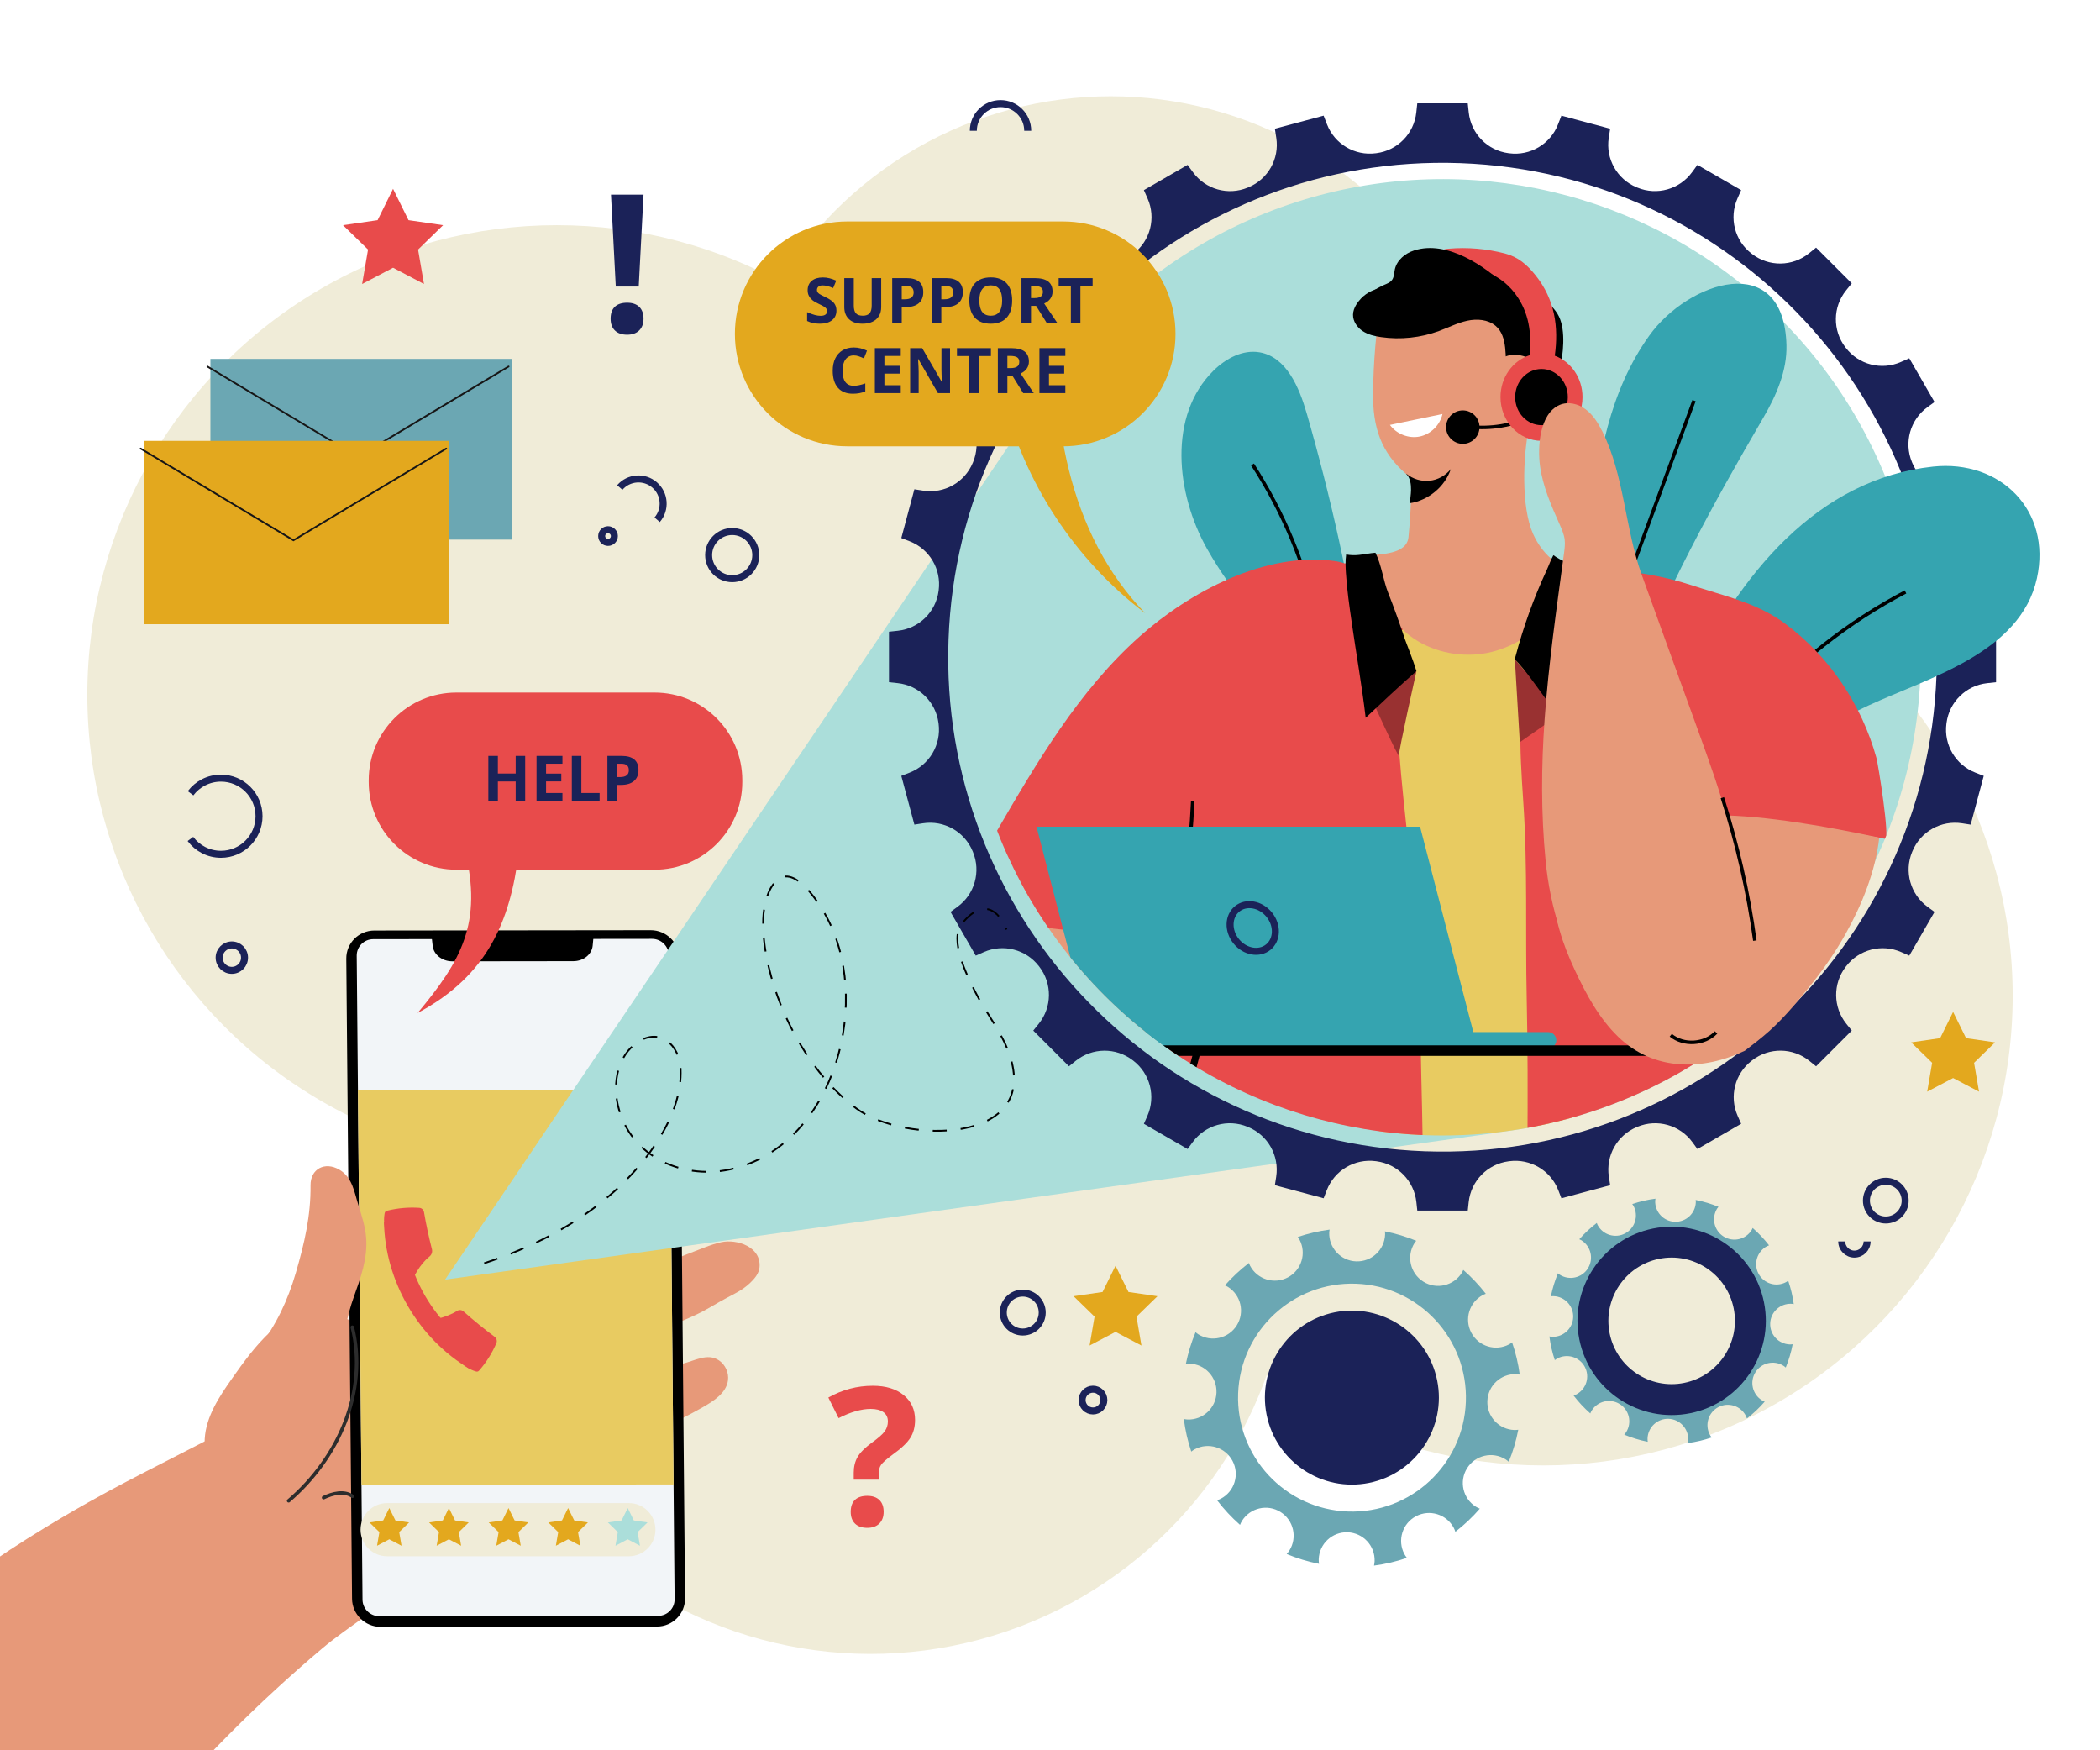 <?xml version="1.0" encoding="utf-8"?>
<!-- Generator: Adobe Illustrator 27.5.0, SVG Export Plug-In . SVG Version: 6.00 Build 0)  -->
<svg version="1.1" xmlns="http://www.w3.org/2000/svg" xmlns:xlink="http://www.w3.org/1999/xlink" x="0px" y="0px"
	 viewBox="0 0 600 500" style="enable-background:new 0 0 600 500;" xml:space="preserve">
<g id="BACKGROUND">
	<rect style="fill:#FFFFFF;" width="600" height="500"/>
</g>
<g id="OBJECTS">
	<g>
		<defs>
			<rect id="SVGID_1_" width="600" height="500"/>
		</defs>
		<clipPath id="SVGID_00000047780536107300944040000011928425051291775364_">
			<use xlink:href="#SVGID_1_"  style="overflow:visible;"/>
		</clipPath>
		<g style="clip-path:url(#SVGID_00000047780536107300944040000011928425051291775364_);">
			<circle style="fill:#F0ECD8;" cx="159.108" cy="198.484" r="134.158"/>
			<circle style="fill:#F0ECD8;" cx="440.892" cy="284.47" r="134.158"/>
			<circle style="fill:#F0ECD8;" cx="317.374" cy="138.765" r="111.263"/>
			
				<ellipse transform="matrix(0.707 -0.707 0.707 0.707 -176.195 279.102)" style="fill:#F0ECD8;" cx="248.809" cy="352.237" rx="120.261" ry="120.261"/>
		</g>
		<path style="clip-path:url(#SVGID_00000047780536107300944040000011928425051291775364_);fill:#DEDEDE;" d="M51.34,465.639"/>
		<g style="clip-path:url(#SVGID_00000047780536107300944040000011928425051291775364_);">
			<path style="fill:#E79979;" d="M106.534,381.803c-0.098-0.136-0.199-0.271-0.302-0.404c-1.095-1.412-2.659-2.384-4.233-3.239
				c-8.569-4.657-17.431-4.445-24.669,2.214c-4.275,3.933-7.698,8.677-11.037,13.421c-3.68,5.228-7.421,10.848-7.801,17.234
				c-0.405,6.803,3.275,13.499,8.683,17.746c10.355,8.132,32.671,8.934,36.9-6.544C106.936,411.757,113.989,392.155,106.534,381.803
				z"/>
			<path style="fill:#E79979;" d="M211.224,329.731c-1.791,0.346-3.533,1.005-5.246,1.657c-7.734,2.947-15.532,5.694-23.004,9.259
				c-7.71,3.678-15.251,7.7-22.978,11.342c-9.549,4.499-2.744,19.106,6.887,14.568c12.161-5.73,24.271-11.302,36.666-16.499
				c5.353-2.244,13.965-4.767,16.689-10.38c2.653-5.467-0.77-10.328-6.818-10.192C212.679,329.502,211.947,329.591,211.224,329.731z
				"/>
			<path style="fill:#E79979;" d="M194.942,389.581c-6.7,1.491-12.745,4.808-19.32,7.516c-9.662,3.978-19.222,8.195-28.669,12.647
				c-8.919,4.203-2.563,17.846,6.432,13.608c15.705-7.4,32.578-12.849,47.597-21.46c3.089-1.771,6.504-4,7.006-7.513
				c0.312-2.176-0.72-4.498-2.555-5.748C202.133,386.381,198.319,388.829,194.942,389.581z"/>
			<path style="fill:#E79979;" d="M206.091,354.851c-1.606,0.341-3.227,0.905-4.782,1.501c-6.811,2.611-13.576,5.336-20.291,8.178
				c-5.683,2.405-15.357,3.896-13.65,12.287c0.726,3.569,4.042,6.473,7.697,6.74c2.189,0.16,4.335-0.528,6.405-1.236
				c5.971-2.044,11.937-4.159,17.648-6.861c2.94-1.391,5.624-3.163,8.485-4.675c2.438-1.289,4.531-2.252,6.625-4.21
				c1.343-1.256,2.635-2.779,2.785-4.611C217.484,356.178,210.59,353.896,206.091,354.851z"/>
			<path style="fill:#E79979;" d="M107.432,362.009c-5.195,2.249-5.719,8.978-2.698,12.829c15.75-9.743,32.778-16.63,50.114-22.889
				c-14.362,3.595-28.871,6.641-43.508,9.131c2.783-0.474,5.815-2.223,8.464-3.229c2.886-1.095,5.774-2.185,8.666-3.266
				c5.666-2.12,11.344-4.21,17.039-6.254c18.365-6.591,36.914-12.349,55.604-17.932c3.293-0.984,7.542-2.164,9.641-5.143
				c1.995-2.832,1.505-7.238-1.069-9.555c-4.386-3.948-10.657-1.544-15.567-0.194c-5.82,1.6-11.334,3.928-17.059,5.763
				c-5.806,1.861-11.675,3.659-17.492,5.537c-12.177,3.931-24.287,8.071-36.32,12.425c-6.498,2.352-12.974,4.766-19.425,7.244
				C95.049,349.845,99.404,362.112,107.432,362.009z"/>
			<path style="fill:#E79979;" d="M17.584,433.575c2.492-1.47,4.996-2.912,7.51-4.329c14.729-8.3,30.134-15.485,44.876-23.613
				c10.755-5.929,23.048-14.548,35.508-7.336c3.534,2.046,6.254,5.216,8.746,8.438c4.206,5.438,8.024,11.301,10.065,17.839
				c7.345,23.523-17.466,33.867-32.233,46.331c-18.382,15.517-35.409,32.64-50.811,51.119c-7.942,9.528-15.539,19.502-25.174,27.313
				c-10.195,8.265-19.963,10.827-32.555,12.256c-9.542,1.083-21.086,4.94-30.659,2.346c-13.629-3.692-21.817-18.811-21.396-32.925
				c0.422-14.114,7.662-27.141,16.154-38.423C-33.797,467.902-8.856,449.174,17.584,433.575z"/>
			<g>
				<path d="M108.756,464.742l78.945-0.092c4.473-0.005,8.066-3.609,8.026-8.048l-1.645-182.846
					c-0.04-4.439-3.698-8.034-8.171-8.029l-78.945,0.093c-4.473,0.005-8.066,3.608-8.026,8.048l1.645,182.846
					C100.625,461.134,104.302,464.747,108.756,464.742z"/>
				<path style="fill:#F2F5F8;" d="M108.375,461.694l79.653-0.093c2.627-0.003,4.738-2.119,4.714-4.727l-1.655-183.96
					c-0.023-2.607-2.172-4.719-4.799-4.716l-79.653,0.093c-2.627,0.003-4.737,2.119-4.714,4.727l1.655,183.96
					C103.599,459.575,105.759,461.697,108.375,461.694z"/>
				<path d="M169.7,266.319l-0.365,3.829c-0.239,2.504-2.633,4.424-5.52,4.427l-34.591,0.041c-2.887,0.003-5.316-1.911-5.6-4.414
					l-0.434-3.828L169.7,266.319z"/>
				<polygon style="fill:#E8CB61;" points="103.281,424.164 192.446,424.059 191.433,311.365 102.267,311.469 				"/>
			</g>
			<path style="fill:#E79979;" d="M73.801,385.087c5.079-6.42,8.467-13.712,10.753-21.586c2.413-8.314,4.256-16.139,4.17-24.9
				c-0.046-4.68,4.095-6.869,8.216-4.475c3.783,2.198,4.283,6.454,5.503,10.279c0.943,2.957,1.893,5.945,2.158,9.031
				c0.517,6.02-1.607,11.747-3.593,17.304c-1.881,5.262-2.567,10.157-3.724,15.528c-0.911,4.227-1.839,8.506-3.788,12.364
				c-1.919,3.799-4.813,7.104-8.336,9.517c-2.785,1.908-6.267,3.289-9.547,2.386c-2.888-0.795-5.106-3.29-6.113-6.093
				c-2.077-5.782-0.915-13.2,2.981-17.75C72.933,386.163,73.373,385.628,73.801,385.087z"/>
			<path style="fill:none;stroke:#2D2D2D;stroke-linecap:round;stroke-miterlimit:10;" d="M100.659,379.148
				c4.56,18.18-3.951,37.442-18.192,49.578"/>
			<path style="fill:none;stroke:#2D2D2D;stroke-linecap:round;stroke-miterlimit:10;" d="M100.696,427.421
				c-2.378-1.647-5.647-0.836-8.241,0.407"/>
		</g>
		<g style="clip-path:url(#SVGID_00000047780536107300944040000011928425051291775364_);">
			<g>
				<g>
					<path style="fill:#6BA7B3;" d="M484.522,343.421c-0.114,3.207-2.805,5.715-6.013,5.601c-3.207-0.114-5.715-2.805-5.601-6.012
						c0.007-0.202,0.053-0.391,0.08-0.587c-2.281,0.3-4.496,0.816-6.622,1.534c0.121,0.178,0.255,0.342,0.358,0.536
						c1.505,2.835,0.428,6.352-2.406,7.857c-2.834,1.505-6.352,0.428-7.857-2.406c-0.101-0.19-0.161-0.389-0.239-0.585
						c-1.811,1.387-3.484,2.947-4.995,4.655c0.208,0.098,0.42,0.181,0.62,0.306c2.721,1.702,3.547,5.287,1.845,8.008
						c-1.702,2.721-5.287,3.547-8.008,1.845c-0.204-0.127-0.375-0.284-0.557-0.431c-0.877,2.095-1.555,4.295-2.016,6.578
						c0.253-0.025,0.504-0.059,0.766-0.05c3.207,0.113,5.715,2.805,5.601,6.013c-0.114,3.207-2.806,5.715-6.013,5.601
						c-0.268-0.009-0.521-0.062-0.778-0.106c0.294,2.332,0.817,4.595,1.547,6.767c0.229-0.169,0.456-0.339,0.714-0.477
						c2.835-1.505,6.352-0.428,7.857,2.406c1.505,2.834,0.428,6.352-2.406,7.857c-0.26,0.138-0.53,0.231-0.799,0.326
						c1.416,1.858,3.013,3.572,4.767,5.115c0.119-0.281,0.242-0.561,0.409-0.828c1.702-2.721,5.287-3.547,8.008-1.845
						c2.721,1.702,3.547,5.287,1.845,8.008c-0.166,0.265-0.363,0.497-0.563,0.726c2.14,0.892,4.388,1.581,6.722,2.04
						c-0.041-0.314-0.074-0.631-0.063-0.959c0.114-3.207,2.806-5.715,6.013-5.601c3.207,0.114,5.715,2.805,5.602,6.013
						c-0.011,0.314-0.066,0.613-0.125,0.911c2.358-0.308,4.645-0.85,6.837-1.603c-0.19-0.25-0.376-0.505-0.529-0.792
						c-1.505-2.834-0.428-6.352,2.406-7.857c2.834-1.505,6.352-0.428,7.857,2.406c0.142,0.267,0.238,0.543,0.335,0.82
						c1.849-1.427,3.549-3.037,5.082-4.8c-0.272-0.117-0.545-0.235-0.803-0.397c-2.721-1.702-3.547-5.287-1.845-8.008
						c1.702-2.721,5.287-3.547,8.008-1.845c0.239,0.149,0.443,0.329,0.652,0.505c0.868-2.12,1.535-4.347,1.979-6.656
						c-0.272,0.029-0.543,0.064-0.824,0.054c-3.207-0.113-5.715-2.806-5.601-6.013c0.113-3.207,2.805-5.715,6.013-5.601
						c0.248,0.009,0.482,0.06,0.72,0.098c-0.313-2.307-0.85-4.545-1.59-6.692c-0.2,0.141-0.392,0.292-0.614,0.41
						c-2.834,1.505-6.352,0.428-7.857-2.406c-1.505-2.834-0.428-6.352,2.406-7.857c0.196-0.104,0.401-0.166,0.602-0.246
						c-1.397-1.801-2.967-3.463-4.684-4.963c-0.095,0.199-0.174,0.404-0.294,0.596c-1.702,2.721-5.287,3.547-8.008,1.845
						c-2.721-1.702-3.547-5.287-1.845-8.008c0.111-0.177,0.249-0.323,0.374-0.483c-2.076-0.852-4.254-1.51-6.513-1.956
						C484.496,343,484.529,343.205,484.522,343.421z M501.304,378.17c-0.463,13.07-11.433,23.29-24.503,22.827
						c-13.069-0.463-23.289-11.433-22.827-24.503c0.463-13.07,11.433-23.29,24.503-22.827
						C491.546,354.13,501.766,365.1,501.304,378.17z"/>
				</g>
				<path style="fill:#1B2258;" d="M503.992,372c-2.938-14.544-17.16-23.985-31.704-21.047
					c-14.544,2.938-23.985,17.159-21.047,31.703c2.938,14.544,17.16,23.988,31.704,21.05
					C497.488,400.767,506.93,386.543,503.992,372z M481.196,395.049c-9.771,1.974-19.325-4.371-21.299-14.142
					c-1.974-9.771,4.369-19.325,14.14-21.299c9.771-1.974,19.326,4.369,21.299,14.14
					C497.31,383.519,490.967,393.075,481.196,395.049z"/>
			</g>
		</g>
		<g style="clip-path:url(#SVGID_00000047780536107300944040000011928425051291775364_);">
			<g>
				<g>
					<path style="fill:#6BA7B3;" d="M395.747,352.633c-0.156,4.409-3.857,7.857-8.266,7.701c-4.409-0.156-7.857-3.857-7.701-8.266
						c0.01-0.277,0.073-0.538,0.11-0.807c-3.135,0.412-6.18,1.122-9.104,2.109c0.166,0.244,0.35,0.471,0.492,0.738
						c2.07,3.897,0.588,8.733-3.308,10.802c-3.897,2.07-8.733,0.589-10.802-3.308c-0.139-0.261-0.221-0.535-0.328-0.804
						c-2.49,1.906-4.79,4.051-6.867,6.4c0.286,0.135,0.578,0.249,0.853,0.421c3.74,2.34,4.876,7.269,2.536,11.009
						c-2.34,3.74-7.269,4.876-11.009,2.536c-0.28-0.175-0.515-0.391-0.765-0.593c-1.205,2.88-2.138,5.905-2.772,9.044
						c0.348-0.034,0.693-0.082,1.053-0.069c4.409,0.156,7.857,3.857,7.701,8.266c-0.156,4.409-3.857,7.857-8.266,7.701
						c-0.368-0.013-0.717-0.086-1.07-0.146c0.405,3.206,1.123,6.318,2.127,9.303c0.314-0.232,0.627-0.467,0.982-0.656
						c3.897-2.069,8.733-0.588,10.802,3.308c2.069,3.896,0.588,8.733-3.308,10.802c-0.357,0.19-0.728,0.318-1.098,0.449
						c1.947,2.554,4.143,4.91,6.553,7.032c0.164-0.386,0.333-0.772,0.562-1.139c2.34-3.741,7.269-4.876,11.009-2.536
						c3.74,2.34,4.876,7.268,2.536,11.009c-0.228,0.365-0.5,0.683-0.774,0.998c2.942,1.227,6.032,2.173,9.242,2.804
						c-0.056-0.432-0.102-0.868-0.086-1.318c0.156-4.409,3.857-7.857,8.266-7.701c4.409,0.156,7.857,3.857,7.701,8.266
						c-0.015,0.431-0.091,0.843-0.171,1.253c3.242-0.423,6.385-1.168,9.399-2.204c-0.262-0.343-0.518-0.695-0.727-1.089
						c-2.069-3.896-0.588-8.733,3.308-10.802c3.896-2.069,8.732-0.588,10.802,3.308c0.195,0.366,0.328,0.747,0.46,1.127
						c2.541-1.962,4.879-4.176,6.986-6.599c-0.374-0.161-0.748-0.323-1.104-0.545c-3.74-2.34-4.876-7.269-2.536-11.009
						c2.34-3.74,7.268-4.876,11.009-2.536c0.328,0.205,0.609,0.453,0.897,0.695c1.193-2.915,2.111-5.976,2.721-9.151
						c-0.374,0.04-0.747,0.088-1.133,0.074c-4.409-0.156-7.857-3.857-7.701-8.266c0.156-4.409,3.857-7.857,8.266-7.7
						c0.34,0.012,0.662,0.082,0.99,0.135c-0.431-3.172-1.168-6.248-2.186-9.2c-0.275,0.194-0.538,0.402-0.844,0.563
						c-3.896,2.07-8.733,0.589-10.802-3.308c-2.07-3.897-0.588-8.733,3.308-10.802c0.269-0.143,0.551-0.229,0.827-0.338
						c-1.921-2.476-4.079-4.761-6.44-6.823c-0.131,0.274-0.239,0.555-0.404,0.819c-2.34,3.74-7.268,4.876-11.009,2.536
						c-3.74-2.34-4.876-7.269-2.536-11.009c0.152-0.243,0.342-0.443,0.515-0.664c-2.854-1.172-5.849-2.076-8.953-2.689
						C395.712,352.054,395.758,352.337,395.747,352.633z M418.819,400.406c-0.637,17.968-15.718,32.018-33.686,31.382
						c-17.968-0.636-32.018-15.718-31.382-33.686c0.636-17.968,15.718-32.018,33.686-31.382
						C405.405,367.356,419.456,382.438,418.819,400.406z"/>
				</g>
				<path style="fill:#1B2258;" d="M391.176,423.611c-13.433,2.714-26.568-6.009-29.282-19.442
					c-2.713-13.433,6.007-26.568,19.44-29.281c13.433-2.714,26.569,6.007,29.282,19.439
					C413.329,407.76,404.608,420.898,391.176,423.611z"/>
			</g>
		</g>
		<g style="clip-path:url(#SVGID_00000047780536107300944040000011928425051291775364_);">
			<g>
				<path style="fill:#E84B4B;" d="M134.365,391.137c-14.711-8.563-24.389-25.094-24.655-42.114l5.738-0.09
					c0.235,15.052,8.794,29.671,21.804,37.244L134.365,391.137z"/>
			</g>
			<g>
				<path style="fill:#E84B4B;" d="M116.826,368.089c1.227-3.323,3.066-6.868,5.889-9.152c0.62-0.502,0.889-1.316,0.691-2.089
					c-0.893-3.499-1.655-7.031-2.265-10.59c-0.114-0.668-0.669-1.171-1.345-1.216c-3.034-0.2-6.098,0.061-9.051,0.787
					c-0.237,0.058-0.489,0.129-0.649,0.314c-0.135,0.156-0.182,0.369-0.217,0.572c-0.215,1.229-0.203,2.497,0.034,3.721l6.869,17.78
					C116.796,368.174,116.81,368.131,116.826,368.089z"/>
			</g>
			<g>
				<path style="fill:#E84B4B;" d="M124.9,376.761c-0.626,0.154-1.31,0.306-2.008,0.401c1.338,3.248,3.444,6.112,5.708,8.776
					c2.036,2.396,4.135,4.852,7.245,5.807c0.198,0.061,0.408,0.116,0.609,0.066c0.237-0.059,0.414-0.251,0.574-0.437
					c1.977-2.291,3.593-4.889,4.789-7.668c0.278-0.646,0.073-1.397-0.492-1.818c-3.069-2.289-6.034-4.716-8.899-7.256
					c-0.499-0.442-1.229-0.518-1.793-0.163C128.881,375.57,126.911,376.266,124.9,376.761z"/>
			</g>
		</g>
		
			<ellipse transform="matrix(0.707 -0.707 0.707 0.707 -12.009 346.489)" style="clip-path:url(#SVGID_00000047780536107300944040000011928425051291775364_);fill:#ABDEDA;" cx="412.244" cy="187.741" rx="136.623" ry="136.623"/>
		<polygon style="clip-path:url(#SVGID_00000047780536107300944040000011928425051291775364_);fill:#ABDEDA;" points="
			295.73,116.191 127.161,365.55 427.244,323.634 		"/>
		<path style="clip-path:url(#SVGID_00000047780536107300944040000011928425051291775364_);fill:#1B2258;" d="M567.757,180.18
			c-6.031-0.653-10.832-5.347-11.62-11.361l-0.03-0.226c-0.788-6.009,2.634-11.779,8.286-13.969l2.387-0.925l-3.732-13.93
			l-2.534,0.393c-5.988,0.929-11.835-2.355-14.159-7.951l-0.082-0.197c-2.329-5.61-0.516-12.086,4.387-15.672l2.06-1.506
			l-7.211-12.489l-2.397,1.058c-5.541,2.446-12.034,0.787-15.722-4.018c-0.042-0.055-0.085-0.111-0.128-0.166
			c-3.699-4.806-3.628-11.518,0.174-16.243l1.643-2.042l-10.198-10.198l-2.046,1.646c-4.724,3.801-11.432,3.874-16.238,0.178
			c-0.055-0.042-0.11-0.084-0.164-0.126c-4.809-3.687-6.47-10.182-4.023-15.725l1.06-2.402l-12.489-7.211l-1.543,2.11
			c-3.578,4.892-10.034,6.699-15.632,4.377c-0.066-0.027-0.131-0.054-0.197-0.081c-5.603-2.314-8.892-8.161-7.963-14.151
			l0.401-2.583l-13.93-3.733l-0.957,2.47c-2.19,5.651-7.957,9.066-13.965,8.275c-0.068-0.009-0.137-0.018-0.205-0.027
			c-6.005-0.782-10.692-5.576-11.344-11.596l-0.286-2.644h-14.421l-0.285,2.633c-0.652,6.023-5.342,10.817-11.35,11.597
			c-0.074,0.009-0.147,0.019-0.221,0.029c-6,0.788-11.758-2.624-13.944-8.267l-0.957-2.47l-13.93,3.733l0.403,2.596
			c0.928,5.981-2.355,11.821-7.949,14.134c-0.072,0.03-0.143,0.059-0.215,0.089c-5.593,2.323-12.047,0.518-15.622-4.371
			l-1.551-2.121l-12.49,7.211l1.064,2.411c2.445,5.539,0.786,12.033-4.018,15.719l-0.179,0.138
			c-4.804,3.687-11.507,3.61-16.225-0.186l-2.053-1.652l-10.198,10.198l1.629,2.024c3.805,4.729,3.879,11.448,0.179,16.26
			l-0.131,0.17c-3.69,4.799-10.181,6.455-15.719,4.01l-2.387-1.054l-7.211,12.489l2.056,1.504
			c4.902,3.585,6.715,10.058,4.389,15.667l-0.079,0.191c-2.323,5.604-8.176,8.893-14.171,7.963l-2.523-0.392l-3.733,13.93
			l2.385,0.924c5.66,2.193,9.087,7.973,8.295,13.992l-0.027,0.205c-0.791,6.014-5.593,10.706-11.623,11.36l-2.553,0.276v14.421
			l2.514,0.272c6.043,0.654,10.851,5.361,11.636,11.388l0.027,0.206c0.783,6.016-2.645,11.788-8.302,13.98l-2.352,0.911l3.733,13.93
			l2.456-0.381c6.003-0.931,11.865,2.364,14.189,7.977l0.086,0.207c2.322,5.608,0.508,12.077-4.391,15.66l-2.012,1.471l7.211,12.489
			l2.289-1.011c5.553-2.451,12.063-0.787,15.758,4.029l0.138,0.18c3.695,4.816,3.618,11.534-0.187,16.264l-1.569,1.95l10.198,10.198
			l1.921-1.546c4.74-3.814,11.475-3.889,16.299-0.18l0.171,0.131c4.811,3.699,6.472,10.206,4.021,15.758l-1,2.266l12.49,7.211
			l1.441-1.971c3.586-4.903,10.06-6.718,15.672-4.393l0.22,0.091c5.612,2.325,8.906,8.185,7.974,14.188l-0.374,2.413l13.93,3.733
			l0.891-2.3c2.194-5.661,7.973-9.09,13.993-8.3l0.225,0.03c6.026,0.79,10.729,5.6,11.383,11.641l0.266,2.452h14.421l0.264-2.442
			c0.654-6.043,5.36-10.854,11.388-11.642l0.23-0.03c6.018-0.786,11.795,2.642,13.988,8.301l0.887,2.29l13.93-3.733l-0.375-2.414
			c-0.931-6.001,2.361-11.861,7.97-14.188l0.21-0.087c5.617-2.33,12.099-0.515,15.689,4.394l1.439,1.968l12.489-7.211l-1.005-2.276
			c-2.451-5.551-0.789-12.058,4.022-15.755l0.182-0.139c4.817-3.701,11.541-3.626,16.274,0.182l1.938,1.56l10.198-10.198
			l-1.556-1.934c-3.811-4.736-3.887-11.464-0.185-16.286l0.126-0.165c3.699-4.819,10.214-6.484,15.772-4.03l2.273,1.003
			l7.211-12.489l-2.008-1.469c-4.898-3.582-6.713-10.049-4.394-15.657l0.087-0.209c2.322-5.615,8.183-8.911,14.187-7.98l2.456,0.381
			l3.732-13.93l-2.379-0.922c-5.649-2.189-9.07-7.954-8.287-13.961l0.03-0.23c0.785-6.018,5.588-10.716,11.621-11.37l2.537-0.275
			v-14.421L567.757,180.18z M553.289,192.835c-2.814,77.949-68.285,138.859-146.234,136.046
			c-77.949-2.814-138.859-68.285-136.045-146.234c2.814-77.949,68.285-138.859,146.234-136.046
			C495.193,49.415,556.103,114.886,553.289,192.835z"/>
		<g style="clip-path:url(#SVGID_00000047780536107300944040000011928425051291775364_);">
			<path style="fill:#35A4B0;" d="M481.739,196.219c15.007-32.525,37.82-59.434,70.561-62.925
				c19.271-2.055,33.94,12.571,29.67,31.935c-4.693,21.284-30.921,28.349-48.207,36.342c-36.275,16.773-64.606,49.89-75.559,88.325
				C460.076,264.054,467.29,227.533,481.739,196.219z"/>
			<path style="fill:#35A4B0;" d="M454.672,150.468c1.684-19.472,5.298-38.823,16.492-54.514
				c11.17-15.658,38.534-24.737,39.254,2.64c0.194,7.36-2.918,14.407-6.631,20.764c-14.824,25.379-27.948,49.567-38.772,77.003
				c-4.902,12.424-9.635,25.178-15.048,37.399c1.198-22.167,2.396-44.335,3.595-66.503
				C453.861,161.708,454.186,156.083,454.672,150.468z"/>
			<path style="fill:#35A4B0;" d="M373.345,118.083c-2.156-7.452-5.798-16.103-13.441-17.434c-4.845-0.844-9.696,1.777-13.195,5.233
				c-12.993,12.833-10.797,34.99-1.835,50.902c14.595,25.915,39.559,42.6,48.488,72.035c1.681-13.147-2.031-24.893-3.971-37.661
				C385.641,166.483,380.282,142.056,373.345,118.083z"/>
			<path style="fill:none;stroke:#000000;stroke-miterlimit:10;" d="M544.424,169.1c-32.956,17.31-59.263,46.925-72.566,81.692"/>
			<path style="fill:none;stroke:#000000;stroke-miterlimit:10;" d="M484.005,114.444c-11.09,30.006-22.18,60.012-33.271,90.019"/>
			<path style="fill:none;stroke:#000000;stroke-miterlimit:10;" d="M357.857,132.68c8.798,13.578,15.119,28.755,18.56,44.563"/>
		</g>
		<g style="clip-path:url(#SVGID_00000047780536107300944040000011928425051291775364_);">
			<defs>
				
					<ellipse id="SVGID_00000065795101782032825320000004081630117592126394_" transform="matrix(0.707 -0.707 0.707 0.707 -12.009 346.489)" cx="412.244" cy="187.741" rx="136.623" ry="136.623"/>
			</defs>
			<clipPath id="SVGID_00000121969310537544467720000015184354002098429076_">
				<use xlink:href="#SVGID_00000065795101782032825320000004081630117592126394_"  style="overflow:visible;"/>
			</clipPath>
			<g style="clip-path:url(#SVGID_00000121969310537544467720000015184354002098429076_);">
				<path style="fill:#E3AE3D;" d="M489.685,160.157c-0.019-0.088-0.038-0.176-0.057-0.264c0.015,0.075,0.03,0.15,0.045,0.225
					c-0.02-0.099-0.032-0.159-0.045-0.227c0,0,0,0.001,0,0.001c-0.014-0.072-0.029-0.143-0.043-0.214
					C489.619,159.839,489.652,159.998,489.685,160.157z"/>
			</g>
			<g style="clip-path:url(#SVGID_00000121969310537544467720000015184354002098429076_);">
				<path style="fill:#E79979;" d="M285.413,264.452c-8.77,17.238-15.362,35.585-19.519,54.475
					c-1.538,6.985-2.492,15.773,2.716,21.016c5.146,5.181,18.008,8.794,25.046,9.763c9.111,1.255,19.362-1.448,24.625-8.989
					c3.106-4.449,4.137-9.972,5.227-15.288c4.91-23.95,12.52-47.342,22.608-69.611c5.56-12.273,33.023-48.233,5.248-53.137
					c-5.259-0.928-10.688,0.414-15.581,2.552c-13.081,5.715-23.021,16.793-31.43,28.327
					C297.23,243.331,290.896,253.675,285.413,264.452z"/>
				<path style="fill:#E8CB61;" d="M446.287,226.097c-0.13-18.294-8.388-36.634-2.879-54.863h-44.487
					c-0.18,5.043-0.559,10.084-1.678,15.128c-0.132,0.595-1.371,0.835-2.564,0.782c-4.422,62.113,1.724,124.294-1.593,186.422
					h54.996c0.711-28.457,1.587-56.898,0.146-85.399C447.182,267.476,446.435,246.792,446.287,226.097z"/>
				<path style="fill:#E84B4B;" d="M504.617,257.47c-0.362-1.902-0.734-3.802-1.115-5.7c-5.483-27.313-9.049-69.237-36.7-84.097
					c-9.357-5.028-22.228-6.48-34.656-7.068c0.042,1.882,10.648,10.719,10.642,12.604c0.478,0.259-5.556,12.356-5.881,13.822
					c-3.297,14.888-2.796,25.625-1.67,42.241c1.26,18.584,0.554,37.247,0.966,55.869c0.619,28.031-0.035,55.725-0.062,83.58
					c-0.001,0.446,0.016,0.938,0.316,1.268c0.254,0.28,0.65,0.372,1.02,0.449c12.694,2.631,25.728,3.606,38.672,2.912
					c5.573-0.299,11.522-2.259,16.952-2.258c5.038,0.001,9.814,1.766,14.988,1.432c2.323-0.15,4.958-0.704,6.11-2.727
					c0.656-1.151,0.677-2.544,0.677-3.869C514.867,329.56,511.418,293.196,504.617,257.47z"/>
				<path style="fill:#E84B4B;" d="M405.808,287.8c0.021-34.966-8.87-71.155-6.5-106.132c-0.089-2.397,8.36-4.096,8.39-6.498
					c-0.218-0.17-0.371-0.43-0.366-0.813c0.07-4.883,0.098-9.77,0.132-14.655c0.006-0.908-17.576-0.049-19.325,0.289
					c-6.155,1.19-12.145,4.054-16.544,8.628c-8.098,8.42-20.965,19.406-26.113,29.974c-2.467,5.065-3.148,10.787-3.786,16.385
					c-5.717,50.194-10.793,100.461-15.227,150.785c-0.137,1.548-0.169,3.362,1.029,4.353c3.401,2.814,22.966,2.706,28.214,3.285
					c7.647,0.844,15.447,1.604,23.147,1.714c6.243,0.09,12.488-0.169,18.703-0.765c2.558-0.246,4.921,0.033,6.283-1.922
					c0.912-1.309,1.072-5.266,1.247-6.881C407.872,339.942,405.792,313.52,405.808,287.8z"/>
				<path style="fill:#E79979;" d="M444.34,160.486c-2.751-1.926-4.927-4.867-6.305-7.937c-3.489-7.769-2.865-22.312-1.202-30.37
					c1.676-8.119,3.43-8.347,0.519-16.266c-2.551-6.936-6.921-13.252-12.779-17.918c-7.812-6.221-20.672-2.932-30.067-1.859
					c-1.372,8.663-2.109,17.426-2.203,26.196c-0.104,9.627,2.228,16.964,9.577,23.18c1.476,1.248,1.361,1.818,1.338,3.887
					c-0.053,4.688-0.332,9.377-0.793,14.043c-0.489,4.939-7.768,4.787-11.728,5.339c-0.647,0.09-1.313,0.196-1.865,0.538
					c-3.155,1.955,10.466,19.371,12.996,21.505c5.453,4.601,13.078,6.834,20.678,6.055c6.622-0.679,12.774-3.846,17.575-8.286
					c2.293-2.12,5.124-4.675,6.546-7.476c1.422-2.801,1.992-5.727,3.946-8.394C448.281,162.609,446.181,161.775,444.34,160.486z"/>
				<path style="fill:#E84B4B;" d="M390.954,166.225c-2.243-3.155-5.375-5.363-9.624-5.953
					c-19.796-2.752-41.481,8.864-55.719,21.545c-17.409,15.505-29.421,36.021-41.142,56.173c-4.839,8.32-9.677,16.64-14.516,24.959
					c10.435-1.376,18.949,0.833,29.402,2.132c8.736,1.086,17.505,1.901,26.284,2.563c7.101,0.535,14.211,0.964,21.324,1.293
					c5.564-13.914,12.922-27.059,21.819-39.118c7.754-10.51,21.76-17.117,25.347-30.425
					C396.582,190.292,397.037,174.779,390.954,166.225z"/>
				<path d="M387.461,87.098c0.199-0.334,0.421-0.655,0.657-0.96c3.578-4.63,8.526-3.813,13.408-5.631
					c5.162-1.922,9.25-6.581,15.214-5.894c4.965,0.572,10.714,3.78,15.191,5.892c4.396,2.074,11.303,5.271,13.511,9.968
					c1.963,4.175,1.162,10.718,0.237,15.104c-0.883,4.186-2.144,11.814-8.247,10.344c-2.674-0.644-4.955-2.244-6.004-4.874
					c-0.596-1.493-0.723-3.124-0.936-4.717c-0.557-4.176,0.394-10.212-3.166-13.234c-2.176-1.848-5.342-2.077-8.131-1.469
					c-2.789,0.608-5.36,1.937-8.038,2.924c-5.252,1.934-10.986,2.544-16.527,1.757c-1.863-0.265-3.751-0.704-5.319-1.745
					c-1.567-1.041-2.771-2.787-2.734-4.669C386.597,88.903,386.951,87.956,387.461,87.098z"/>
				<path style="fill:#E79979;" d="M432.607,101.364c-2.475,0.042-4.263,1.167-5.493,2.845c0.368,1.071,0.908,2.103,1.392,3.118
					c0.585,1.228,1.077,2.422,1.508,3.71c0.792,2.368,1.341,4.877,1.639,7.381c0.026,0,0.051,0.003,0.077,0.002
					c4.999-0.085,8.919-4.264,9.366-8.826C441.554,104.926,437.27,101.285,432.607,101.364z"/>
				<path d="M430.79,107.014c1.083-0.643,2.492-0.275,3.33,0.515c0.968,0.912,1.369,2.344,1.032,3.685
					c-0.337,1.341-1.402,2.549-2.741,3.11"/>
				<path style="fill:none;stroke:#000000;stroke-width:0.5;stroke-miterlimit:10;" d="M487.723,234.497"/>
				<path style="fill:none;stroke:#000000;stroke-width:0.5;stroke-miterlimit:10;" d="M500.846,257.491"/>
				<path d="M408.435,137.337c-2.363,0.244-4.813-0.503-6.638-2.024l0.006,0.082c1.143,1.144,1.383,2.989,1.35,4.642
					c-0.025,1.251-0.228,2.482-0.372,3.719c5.287-0.787,10.046-4.682,11.738-9.757C413.044,135.861,410.798,137.093,408.435,137.337
					z"/>
				<path style="fill:#993131;" d="M391.571,198.958c0,0,8.217,18.117,8.12,16.858c-0.097-1.259,5.003-24.086,5.003-24.086
					L391.571,198.958z"/>
				<path style="fill:#E84B4B;" d="M442.594,167.658c1.079-1.679,2.386-2.988,3.955-3.768c2.6-1.294,5.624-1.353,8.527-1.292
					c10.037,0.212,19.448,1.679,28.88,4.781c0.722,0.238,1.447,0.468,2.173,0.695c8.406,2.632,16.76,4.746,23.914,10.085
					c6.316,4.714,11.789,10.46,16.206,16.988c4.411,6.52,7.764,13.759,9.871,21.344c0.507,1.824,3.956,23.371,2.468,23.127
					c-5.056-0.829-11.698-2.117-17.531-3.163c-14.337-2.571-28.967-3.502-43.514-2.768c-4.438,0.224-9.724,0.444-13.093-2.854
					c-3.18-3.113-5.983-6.538-9.315-9.549c-6.413-5.797-13.411-11.801-15.752-20.486
					C437.504,193.826,437.177,176.084,442.594,167.658z"/>
				<polygon style="fill:#993131;" points="446.009,203.801 434.231,212.035 432.812,188.329 				"/>
				<path d="M448.495,185.94c0.612-5.055,1.501-10.089,1.905-15.167c0.247-3.103,0.364-6.268,1.14-9.278
					c-2.763-0.208-5.448-1.256-7.714-2.893c-0.761,1.327-1.289,2.916-1.861,4.146c-3.729,8.021-6.747,16.373-9.002,24.926
					c-0.057,0.215-0.109,0.435-0.152,0.655c3.218,3.415,5.921,7.309,8.666,11.104c1.51,2.086,3.14,4.074,4.777,6.057
					C446.852,198.955,447.71,192.433,448.495,185.94z"/>
				<path d="M401.315,182.343c-1.445-4.394-3.018-8.745-4.716-13.048c-1.35-3.376-1.897-7.999-3.614-11.397
					c-1.567,0.13-3.039,0.445-4.713,0.626c-1.245,0.135-2.465,0.096-3.656-0.123c-0.282,1.856-0.154,3.895-0.075,5.184
					c0.295,4.818,1.002,9.633,1.69,14.406c1.301,9.022,2.896,18.004,3.964,27.059c4.79-4.488,9.546-9.013,14.499-13.32
					C403.677,188.289,401.685,183.466,401.315,182.343z"/>
				<path style="fill:#FFFFFF;" d="M397.121,121.383c1.881,2.615,5.361,3.971,8.515,3.317c3.154-0.654,5.808-3.282,6.494-6.429"/>
				<path style="fill:none;stroke:#000000;stroke-miterlimit:10;" d="M417.4,121.543c6.095,1.147,12.51,0.537,18.28-1.738"/>
				<path style="fill:#E84B4B;" d="M444.224,101.618c1.123-8.108,0.082-16.019-5.511-22.992c-2.418-3.014-4.955-5.231-8.773-6.223
					c-5.216-1.355-10.662-1.818-16.032-1.361c-0.71,0.06-1.451,0.148-2.042,0.553c-1.28,0.88-0.857,2.546,0.594,2.87
					c7.784,1.737,15.324,2.569,20.487,9.492c3.999,5.363,4.654,11.363,4.129,17.503c-4.837,1.538-8.366,6.313-8.366,11.973
					c0,6.902,5.246,12.498,11.717,12.498c6.471,0,11.717-5.595,11.717-12.498C452.143,107.949,448.828,103.303,444.224,101.618z"/>
				<ellipse cx="440.426" cy="113.432" rx="7.524" ry="8.026"/>
				<path d="M433.038,85.783c-0.159-1.469-1.249-2.646-2.318-3.666c-6.467-6.165-17.287-13.582-26.679-10.576
					c-2.572,0.823-4.946,2.781-5.517,5.421c-0.227,1.048-0.19,2.218-0.843,3.068c-0.534,0.696-1.411,1.013-2.218,1.359
					c-2.987,1.278-12.133,6.922-5.174,9.867c2.071,0.877,4.488,0.242,6.469-0.823c1.981-1.065,3.729-2.54,5.765-3.495"/>
				<path d="M422.715,122.013c0,2.637-2.138,4.775-4.775,4.775c-2.637,0-4.775-2.138-4.775-4.775c0-2.637,2.138-4.775,4.775-4.775
					C420.578,117.239,422.715,119.376,422.715,122.013z"/>
			</g>
			
				<path style="clip-path:url(#SVGID_00000121969310537544467720000015184354002098429076_);fill:none;stroke:#000000;stroke-miterlimit:10;" d="
				M335.743,271.689c2.653-14.116,4.336-28.414,5.033-42.76"/>
			<g style="clip-path:url(#SVGID_00000121969310537544467720000015184354002098429076_);">
				<path style="fill:#35A4B0;" d="M442.319,299.513H317.36c-1.292,0-2.339-1.047-2.339-2.339l0,0c0-1.292,1.047-2.339,2.339-2.339
					h124.96c1.292,0,2.339,1.047,2.339,2.339l0,0C444.658,298.466,443.611,299.513,442.319,299.513z"/>
				<polygon style="fill:#35A4B0;" points="422.161,299.513 312.571,299.513 296.142,236.156 405.732,236.156 				"/>
				
					<ellipse transform="matrix(0.774 -0.633 0.633 0.774 -86.978 286.486)" style="fill:none;stroke:#1B2258;stroke-width:2;stroke-miterlimit:10;" cx="357.977" cy="265.13" rx="6.059" ry="7.045"/>
			</g>
			<g style="clip-path:url(#SVGID_00000121969310537544467720000015184354002098429076_);">
				
					<line style="fill:none;stroke:#000000;stroke-width:2;stroke-miterlimit:10;" x1="665.731" y1="482.911" x2="617.5" y2="301.021"/>
				
					<line style="fill:none;stroke:#000000;stroke-width:2;stroke-miterlimit:10;" x1="293.633" y1="482.911" x2="341.864" y2="301.021"/>
				
					<line style="fill:none;stroke:#000000;stroke-width:3;stroke-miterlimit:10;" x1="684.604" y1="300.125" x2="273.596" y2="300.125"/>
			</g>
		</g>
		<path style="clip-path:url(#SVGID_00000047780536107300944040000011928425051291775364_);fill:#E79979;" d="M441.313,205.572
			c-0.935,13.221-1.067,26.55,0.307,40.526c1.181,12.014,5.235,28.239,14.004,36.537c9.445,8.937,23.798,6.43,34.11-1.491
			c12.489-9.593,7.535-33.025,4.101-46.066c-2.35-8.926-5.496-17.62-8.637-26.299c-5.384-14.876-10.767-29.753-16.151-44.63
			c-4.759-13.149-4.959-28.448-11.263-40.958c-1.189-2.359-2.623-4.68-4.737-6.264c-2.114-1.584-5.037-2.307-7.457-1.247
			c-5.773,2.529-6.311,12.062-5.592,17.385c0.788,5.826,3.179,11.296,5.578,16.663c0.641,1.434,1.292,2.894,1.477,4.453
			c0.144,1.21,0.001,2.434-0.162,3.641C444.685,174.195,442.428,189.807,441.313,205.572z"/>
		<path style="clip-path:url(#SVGID_00000047780536107300944040000011928425051291775364_);fill:#E79979;" d="M505.472,294.564
			c4.477-3.999,8.406-8.811,12.151-13.49c3.577-4.468,6.836-9.198,9.638-14.191c4.684-8.346,8.621-18.009,9.669-27.596
			c-14.228-3.071-32.59-6.363-46.49-6.391c-1.358,1.733-2.631,3.549-3.935,5.098c-0.515-1.82-1.39-3.451-2.525-4.893
			c-0.97,0.066-1.941,0.138-2.913,0.238c-1.2,0.123-1.36-1.741-0.163-1.864c0.49-0.05,0.978-0.079,1.467-0.12
			c-3.557-3.376-8.671-5.4-13.646-5.956c-4.322-0.483-8.91-0.078-12.621,2.19c-2.089,1.276-3.81,3.089-5.241,5.075
			c-10.409,14.455-8.143,29.071-0.883,44.525c3.229,6.874,6.89,13.716,12.355,18.99c10.237,9.877,24.288,9.692,36.171,3.995
			C500.884,298.373,503.246,296.553,505.472,294.564z"/>
		
			<path style="clip-path:url(#SVGID_00000047780536107300944040000011928425051291775364_);fill:none;stroke:#000000;stroke-miterlimit:10;" d="
			M492.104,227.875c4.282,13.305,7.391,26.986,9.28,40.834"/>
		
			<path style="clip-path:url(#SVGID_00000047780536107300944040000011928425051291775364_);fill:none;stroke:#000000;stroke-miterlimit:10;" d="
			M477.366,295.733c3.671,3.015,9.658,2.647,12.932-0.796"/>
		
			<path style="clip-path:url(#SVGID_00000047780536107300944040000011928425051291775364_);fill:none;stroke:#1B2258;stroke-width:2;stroke-miterlimit:10;" d="
			M278.094,37.367c0-4.291,3.479-7.77,7.77-7.77c4.291,0,7.77,3.479,7.77,7.77"/>
		
			<circle style="clip-path:url(#SVGID_00000047780536107300944040000011928425051291775364_);fill:none;stroke:#1B2258;stroke-width:2;stroke-miterlimit:10;" cx="312.281" cy="399.957" r="3.108"/>
		
			<path style="clip-path:url(#SVGID_00000047780536107300944040000011928425051291775364_);fill:none;stroke:#1B2258;stroke-width:2;stroke-miterlimit:10;" d="
			M544.338,342.978c0,3.057-2.479,5.536-5.536,5.536c-3.058,0-5.536-2.479-5.536-5.536s2.479-5.536,5.536-5.536
			C541.859,337.442,544.338,339.921,544.338,342.978z"/>
		
			<path style="clip-path:url(#SVGID_00000047780536107300944040000011928425051291775364_);fill:none;stroke:#1B2258;stroke-width:2;stroke-miterlimit:10;" d="
			M533.46,354.633c0,2.003-1.623,3.626-3.626,3.626c-2.003,0-3.626-1.623-3.626-3.626"/>
		
			<path style="clip-path:url(#SVGID_00000047780536107300944040000011928425051291775364_);fill:none;stroke:#1B2258;stroke-width:2;stroke-miterlimit:10;" d="
			M54.449,226.61c1.986-2.626,5.135-4.322,8.681-4.322c6.008,0,10.878,4.87,10.878,10.878c0,6.008-4.87,10.878-10.878,10.878
			c-3.572,0-6.741-1.721-8.725-4.38"/>
		
			<path style="clip-path:url(#SVGID_00000047780536107300944040000011928425051291775364_);fill:none;stroke:#1B2258;stroke-width:2;stroke-miterlimit:10;" d="
			M297.777,374.958c0,3.072-2.49,5.562-5.562,5.562c-3.072,0-5.562-2.49-5.562-5.562c0-3.072,2.49-5.562,5.562-5.562
			C295.287,369.396,297.777,371.886,297.777,374.958z"/>
		
			<path style="clip-path:url(#SVGID_00000047780536107300944040000011928425051291775364_);fill:none;stroke:#1B2258;stroke-width:2;stroke-miterlimit:10;" d="
			M69.864,273.568c0,2.003-1.623,3.626-3.626,3.626s-3.626-1.623-3.626-3.626s1.623-3.626,3.626-3.626
			S69.864,271.566,69.864,273.568z"/>
		<g style="clip-path:url(#SVGID_00000047780536107300944040000011928425051291775364_);">
			<path style="fill:none;stroke:#1B2258;stroke-width:2;stroke-miterlimit:10;" d="M177.082,139.262
				c2.546-2.948,7-3.274,9.948-0.728c2.948,2.546,3.274,7,0.728,9.948"/>
			<path style="fill:none;stroke:#1B2258;stroke-width:2;stroke-miterlimit:10;" d="M175.533,153.137
				c0,1.001-0.812,1.813-1.813,1.813c-1.001,0-1.813-0.812-1.813-1.813c0-1.001,0.812-1.813,1.813-1.813
				C174.721,151.324,175.533,152.136,175.533,153.137z"/>
			<circle style="fill:none;stroke:#1B2258;stroke-width:2;stroke-miterlimit:10;" cx="209.202" cy="158.576" r="6.734"/>
		</g>
		<g style="clip-path:url(#SVGID_00000047780536107300944040000011928425051291775364_);">
			<rect x="60.114" y="102.527" style="fill:#6BA7B3;" width="86.045" height="51.627"/>
			<polyline style="fill:none;stroke:#171616;stroke-width:0.5;stroke-linecap:round;stroke-miterlimit:10;" points="
				145.312,104.704 102.29,130.517 59.268,104.704 			"/>
		</g>
		<g style="clip-path:url(#SVGID_00000047780536107300944040000011928425051291775364_);">
			<rect x="41.047" y="125.94" style="fill:#E3A81E;" width="87.305" height="52.383"/>
			<polyline style="fill:none;stroke:#171616;stroke-width:0.5;stroke-linecap:round;stroke-miterlimit:10;" points="
				127.493,128.148 83.841,154.34 40.188,128.148 			"/>
		</g>
		<path style="clip-path:url(#SVGID_00000047780536107300944040000011928425051291775364_);fill:#F0ECD8;" d="M179.676,444.575
			h-69.065c-4.196,0-7.597-3.401-7.597-7.597l0,0c0-4.196,3.401-7.597,7.597-7.597h69.065c4.196,0,7.597,3.401,7.597,7.597l0,0
			C187.274,441.174,183.872,444.575,179.676,444.575z"/>
		<g style="clip-path:url(#SVGID_00000047780536107300944040000011928425051291775364_);">
			<polygon style="fill:#E3A81E;" points="111.228,430.8 112.978,434.344 116.889,434.913 114.059,437.672 114.727,441.568 
				111.228,439.728 107.729,441.568 108.398,437.672 105.567,434.913 109.479,434.344 			"/>
			<polygon style="fill:#E3A81E;" points="128.258,430.8 130.007,434.344 133.919,434.913 131.089,437.672 131.757,441.568 
				128.258,439.728 124.759,441.568 125.427,437.672 122.597,434.913 126.509,434.344 			"/>
			<polygon style="fill:#E3A81E;" points="145.288,430.8 147.037,434.344 150.949,434.913 148.118,437.672 148.786,441.568 
				145.288,439.728 141.789,441.568 142.457,437.672 139.627,434.913 143.538,434.344 			"/>
			<polygon style="fill:#E3A81E;" points="162.317,430.8 164.067,434.344 167.979,434.913 165.148,437.672 165.816,441.568 
				162.317,439.728 158.819,441.568 159.487,437.672 156.656,434.913 160.568,434.344 			"/>
			<polygon style="fill:#ABDEDA;" points="179.347,430.8 181.097,434.344 185.008,434.913 182.178,437.672 182.846,441.568 
				179.347,439.728 175.848,441.568 176.517,437.672 173.686,434.913 177.598,434.344 			"/>
		</g>
		<g style="clip-path:url(#SVGID_00000047780536107300944040000011928425051291775364_);">
			<path style="fill:#E3A81E;" d="M303.742,127.497h-61.657c-17.737,0-32.115-14.378-32.115-32.115v0
				c0-17.737,14.378-32.115,32.115-32.115h61.657c17.737,0,32.115,14.378,32.115,32.115v0
				C335.857,113.118,321.479,127.497,303.742,127.497z"/>
			<path style="fill:#E3A81E;" d="M302.515,87.111c-3.182,31.327,2.741,65.492,24.692,88.067
				c-20.093-15.201-34.708-37.493-40.636-61.98"/>
			<g>
				<path style="fill:#1B2258;" d="M238.982,88.731c0,1.16-0.417,2.074-1.252,2.742c-0.835,0.668-1.997,1.002-3.485,1.002
					c-1.371,0-2.584-0.258-3.639-0.773v-2.531c0.867,0.387,1.601,0.659,2.202,0.817s1.15,0.237,1.648,0.237
					c0.598,0,1.056-0.114,1.376-0.343c0.319-0.229,0.479-0.568,0.479-1.02c0-0.252-0.07-0.476-0.211-0.673
					c-0.141-0.195-0.347-0.385-0.62-0.566c-0.273-0.182-0.828-0.472-1.666-0.87c-0.785-0.369-1.374-0.724-1.767-1.063
					c-0.393-0.34-0.706-0.735-0.94-1.187c-0.234-0.451-0.352-0.979-0.352-1.582c0-1.137,0.385-2.03,1.156-2.681
					c0.77-0.65,1.835-0.976,3.195-0.976c0.668,0,1.305,0.079,1.912,0.237c0.606,0.158,1.241,0.381,1.903,0.668l-0.879,2.118
					c-0.686-0.281-1.252-0.478-1.701-0.589c-0.448-0.111-0.889-0.167-1.323-0.167c-0.516,0-0.911,0.12-1.187,0.36
					c-0.275,0.24-0.413,0.554-0.413,0.94c0,0.24,0.056,0.45,0.167,0.628c0.111,0.18,0.288,0.352,0.532,0.52
					c0.243,0.166,0.819,0.467,1.727,0.9c1.201,0.574,2.025,1.15,2.47,1.727C238.759,87.186,238.982,87.893,238.982,88.731z"/>
				<path style="fill:#1B2258;" d="M251.77,79.45v8.314c0,0.949-0.212,1.781-0.637,2.496c-0.425,0.715-1.039,1.263-1.841,1.644
					c-0.803,0.381-1.752,0.571-2.848,0.571c-1.652,0-2.936-0.423-3.85-1.269c-0.914-0.847-1.371-2.006-1.371-3.477V79.45h2.716
					v7.866c0,0.99,0.199,1.717,0.598,2.18c0.398,0.463,1.058,0.694,1.978,0.694c0.891,0,1.537-0.232,1.938-0.699
					c0.401-0.465,0.602-1.196,0.602-2.192V79.45H251.77z"/>
				<path style="fill:#1B2258;" d="M263.793,83.458c0,1.383-0.432,2.44-1.296,3.173c-0.864,0.732-2.093,1.099-3.687,1.099h-1.169
					v4.57h-2.725V79.45h4.104c1.559,0,2.744,0.336,3.555,1.006C263.388,81.128,263.793,82.128,263.793,83.458z M257.641,85.497
					h0.897c0.838,0,1.465-0.165,1.881-0.496c0.416-0.331,0.624-0.813,0.624-1.446c0-0.639-0.174-1.11-0.523-1.415
					c-0.349-0.305-0.895-0.457-1.639-0.457h-1.239V85.497z"/>
				<path style="fill:#1B2258;" d="M275.096,83.458c0,1.383-0.432,2.44-1.296,3.173c-0.864,0.732-2.093,1.099-3.687,1.099h-1.169
					v4.57h-2.725V79.45h4.104c1.559,0,2.744,0.336,3.555,1.006C274.69,81.128,275.096,82.128,275.096,83.458z M268.944,85.497h0.896
					c0.838,0,1.465-0.165,1.881-0.496c0.416-0.331,0.624-0.813,0.624-1.446c0-0.639-0.174-1.11-0.523-1.415
					c-0.349-0.305-0.895-0.457-1.639-0.457h-1.239V85.497z"/>
				<path style="fill:#1B2258;" d="M289.185,85.857c0,2.127-0.527,3.762-1.582,4.904s-2.566,1.714-4.535,1.714
					c-1.969,0-3.48-0.571-4.535-1.714c-1.055-1.143-1.582-2.783-1.582-4.922c0-2.139,0.529-3.771,1.586-4.899
					c1.058-1.128,2.574-1.692,4.548-1.692c1.975,0,3.485,0.568,4.531,1.705C288.662,82.089,289.185,83.724,289.185,85.857z
					 M279.807,85.857c0,1.436,0.272,2.517,0.817,3.243c0.545,0.727,1.359,1.09,2.443,1.09c2.174,0,3.261-1.444,3.261-4.333
					c0-2.895-1.081-4.342-3.243-4.342c-1.084,0-1.901,0.364-2.452,1.095C280.082,83.339,279.807,84.422,279.807,85.857z"/>
				<path style="fill:#1B2258;" d="M294.573,87.369v4.931h-2.725V79.45h3.744c1.746,0,3.038,0.318,3.876,0.953
					c0.838,0.637,1.257,1.602,1.257,2.896c0,0.756-0.208,1.428-0.624,2.018c-0.416,0.588-1.005,1.05-1.767,1.384
					c1.934,2.889,3.193,4.755,3.779,5.599h-3.023l-3.067-4.931H294.573z M294.573,85.154h0.879c0.861,0,1.497-0.144,1.907-0.431
					c0.41-0.287,0.615-0.738,0.615-1.354c0-0.609-0.209-1.043-0.628-1.301c-0.419-0.258-1.068-0.387-1.947-0.387h-0.826V85.154z"/>
				<path style="fill:#1B2258;" d="M308.688,92.299h-2.725V81.717h-3.489V79.45h9.703v2.268h-3.489V92.299z"/>
				<path style="fill:#1B2258;" d="M243.948,101.533c-1.025,0-1.819,0.386-2.382,1.155c-0.563,0.771-0.844,1.845-0.844,3.222
					c0,2.865,1.075,4.298,3.226,4.298c0.902,0,1.995-0.226,3.278-0.677v2.285c-1.055,0.439-2.232,0.659-3.533,0.659
					c-1.869,0-3.299-0.566-4.289-1.701c-0.99-1.133-1.485-2.761-1.485-4.882c0-1.336,0.243-2.506,0.729-3.511
					c0.486-1.005,1.185-1.775,2.096-2.313c0.911-0.535,1.979-0.804,3.204-0.804c1.248,0,2.502,0.302,3.762,0.905l-0.879,2.215
					c-0.48-0.229-0.964-0.428-1.45-0.598C244.894,101.618,244.417,101.533,243.948,101.533z"/>
				<path style="fill:#1B2258;" d="M257.36,112.299h-7.4V99.45h7.4v2.232h-4.676v2.821h4.351v2.232h-4.351v3.313h4.676V112.299z"/>
				<path style="fill:#1B2258;" d="M271.44,112.299h-3.463l-5.59-9.721h-0.079c0.111,1.717,0.167,2.941,0.167,3.674v6.047h-2.435
					V99.45h3.437l5.581,9.624h0.061c-0.088-1.67-0.132-2.851-0.132-3.542V99.45h2.452V112.299z"/>
				<path style="fill:#1B2258;" d="M279.631,112.299h-2.725v-10.582h-3.489V99.45h9.703v2.268h-3.489V112.299z"/>
				<path style="fill:#1B2258;" d="M287.823,107.369v4.931h-2.725V99.45h3.744c1.746,0,3.038,0.318,3.876,0.953
					c0.838,0.637,1.257,1.602,1.257,2.896c0,0.756-0.208,1.428-0.624,2.018c-0.416,0.588-1.005,1.05-1.767,1.384
					c1.934,2.889,3.193,4.755,3.779,5.599h-3.023l-3.067-4.931H287.823z M287.823,105.154h0.879c0.861,0,1.497-0.144,1.907-0.431
					c0.41-0.287,0.615-0.738,0.615-1.354c0-0.609-0.209-1.043-0.628-1.301c-0.419-0.258-1.068-0.387-1.947-0.387h-0.826V105.154z"/>
				<path style="fill:#1B2258;" d="M304.381,112.299h-7.4V99.45h7.4v2.232h-4.676v2.821h4.351v2.232h-4.351v3.313h4.676V112.299z"/>
			</g>
		</g>
		<g style="clip-path:url(#SVGID_00000047780536107300944040000011928425051291775364_);">
			<path style="fill:#E84B4B;" d="M130.403,248.446h56.626c13.839,0,25.057-11.219,25.057-25.058v-0.49
				c0-13.839-11.219-25.057-25.057-25.057h-56.626c-13.839,0-25.058,11.219-25.058,25.057v0.49
				C105.346,237.227,116.564,248.446,130.403,248.446z"/>
			<path style="fill:#E84B4B;" d="M146.523,243.462c-5.912-0.078-8.012,0.753-13.724-0.714c5.19,20.982-1.109,31.787-13.468,46.619
				c20.093-10.698,26.417-26.417,28.835-45.41l-1.205-0.457C146.815,243.485,146.669,243.479,146.523,243.462z"/>
			<g>
				<path style="fill:#1B2258;" d="M150.053,228.788h-2.716v-5.546h-5.089v5.546h-2.725v-12.85h2.725v5.036h5.089v-5.036h2.716
					V228.788z"/>
				<path style="fill:#1B2258;" d="M160.696,228.788h-7.4v-12.85h7.4v2.232h-4.676v2.821h4.351v2.232h-4.351v3.314h4.676V228.788z"
					/>
				<path style="fill:#1B2258;" d="M163.377,228.788v-12.85h2.725v10.6h5.212v2.25H163.377z"/>
				<path style="fill:#1B2258;" d="M182.423,219.947c0,1.383-0.432,2.44-1.296,3.173c-0.864,0.732-2.093,1.099-3.687,1.099h-1.169
					v4.57h-2.725v-12.85h4.104c1.559,0,2.744,0.336,3.555,1.006C182.017,217.616,182.423,218.616,182.423,219.947z M176.27,221.986
					h0.896c0.838,0,1.465-0.165,1.881-0.496c0.416-0.331,0.624-0.814,0.624-1.446c0-0.639-0.174-1.11-0.523-1.415
					c-0.349-0.305-0.895-0.457-1.639-0.457h-1.239V221.986z"/>
			</g>
		</g>
		<g style="clip-path:url(#SVGID_00000047780536107300944040000011928425051291775364_);">
			<path style="fill:#E84B4B;" d="M243.923,422.691v-1.989c0-1.719,0.367-3.215,1.102-4.487c0.734-1.272,2.078-2.624,4.031-4.058
				c1.882-1.344,3.122-2.436,3.723-3.279c0.6-0.842,0.899-1.782,0.899-2.821c0-1.165-0.43-2.052-1.289-2.661
				c-0.86-0.608-2.061-0.913-3.602-0.913c-2.688,0-5.751,0.878-9.19,2.634l-2.93-5.886c3.995-2.239,8.232-3.359,12.711-3.359
				c3.691,0,6.625,0.888,8.802,2.661c2.177,1.773,3.265,4.139,3.265,7.094c0,1.972-0.447,3.674-1.344,5.106
				c-0.896,1.434-2.598,3.046-5.106,4.837c-1.72,1.273-2.809,2.24-3.266,2.902c-0.456,0.664-0.685,1.532-0.685,2.607v1.612H243.923z
				 M243.064,431.882c0-1.504,0.402-2.642,1.209-3.412c0.806-0.77,1.979-1.156,3.521-1.156c1.486,0,2.638,0.395,3.453,1.183
				c0.815,0.788,1.223,1.917,1.223,3.386c0,1.416-0.412,2.531-1.236,3.346c-0.824,0.815-1.971,1.223-3.439,1.223
				c-1.505,0-2.67-0.398-3.494-1.195S243.064,433.333,243.064,431.882z"/>
		</g>
		<g style="clip-path:url(#SVGID_00000047780536107300944040000011928425051291775364_);">
			<path style="fill:#1B2258;" d="M174.458,91.048c0-1.505,0.402-2.643,1.209-3.413c0.807-0.77,1.98-1.156,3.521-1.156
				c1.487,0,2.638,0.395,3.453,1.183c0.815,0.789,1.223,1.917,1.223,3.386c0,1.416-0.412,2.531-1.236,3.346
				c-0.824,0.815-1.971,1.223-3.439,1.223c-1.505,0-2.67-0.399-3.493-1.196C174.871,93.624,174.458,92.5,174.458,91.048z
				 M182.494,81.857h-6.558l-1.37-26.256h9.298L182.494,81.857z"/>
		</g>
		<polygon style="clip-path:url(#SVGID_00000047780536107300944040000011928425051291775364_);fill:#E84B4B;" points="
			112.302,53.943 116.719,62.893 126.596,64.328 119.449,71.295 121.136,81.132 112.302,76.488 103.467,81.132 105.155,71.295 
			98.007,64.328 107.885,62.893 		"/>
		<polygon style="clip-path:url(#SVGID_00000047780536107300944040000011928425051291775364_);fill:#E3A81E;" points="
			558.03,289.066 561.733,296.569 570.012,297.772 564.021,303.611 565.435,311.857 558.03,307.964 550.625,311.857 
			552.039,303.611 546.048,297.772 554.327,296.569 		"/>
		<polygon style="clip-path:url(#SVGID_00000047780536107300944040000011928425051291775364_);fill:#E3A81E;" points="
			318.721,361.584 322.424,369.086 330.703,370.289 324.712,376.129 326.126,384.375 318.721,380.482 311.316,384.375 
			312.73,376.129 306.739,370.289 315.018,369.086 		"/>
		
			<path style="clip-path:url(#SVGID_00000047780536107300944040000011928425051291775364_);fill:none;stroke:#000000;stroke-width:0.5;stroke-miterlimit:10;stroke-dasharray:4;" d="
			M138.35,360.866c13.483-4.415,26.582-11.035,37.197-20.556c9.299-8.34,19.503-21.776,18.917-35.006
			c-0.295-6.666-5.81-11.85-12.224-7.614c-5.833,3.852-7.176,11.645-5.699,18.044c3.47,15.034,19.221,21.691,33.338,18.031
			c28.993-7.516,39.661-48.628,25.773-72.764c-2.38-4.137-9.646-15.314-14.683-8.44c-4.458,6.084-2.939,16.897-1.334,23.679
			c3.544,14.966,12.554,31.158,25.062,40.428c13.646,10.113,52.825,10.41,43.65-15.649c-2.285-6.489-6.852-11.902-9.916-18.064
			c-2.155-4.333-7.293-14.498-3.61-19.077c6.06-7.534,10.629-3.761,12.747,1.662"/>
	</g>
</g>
</svg>
